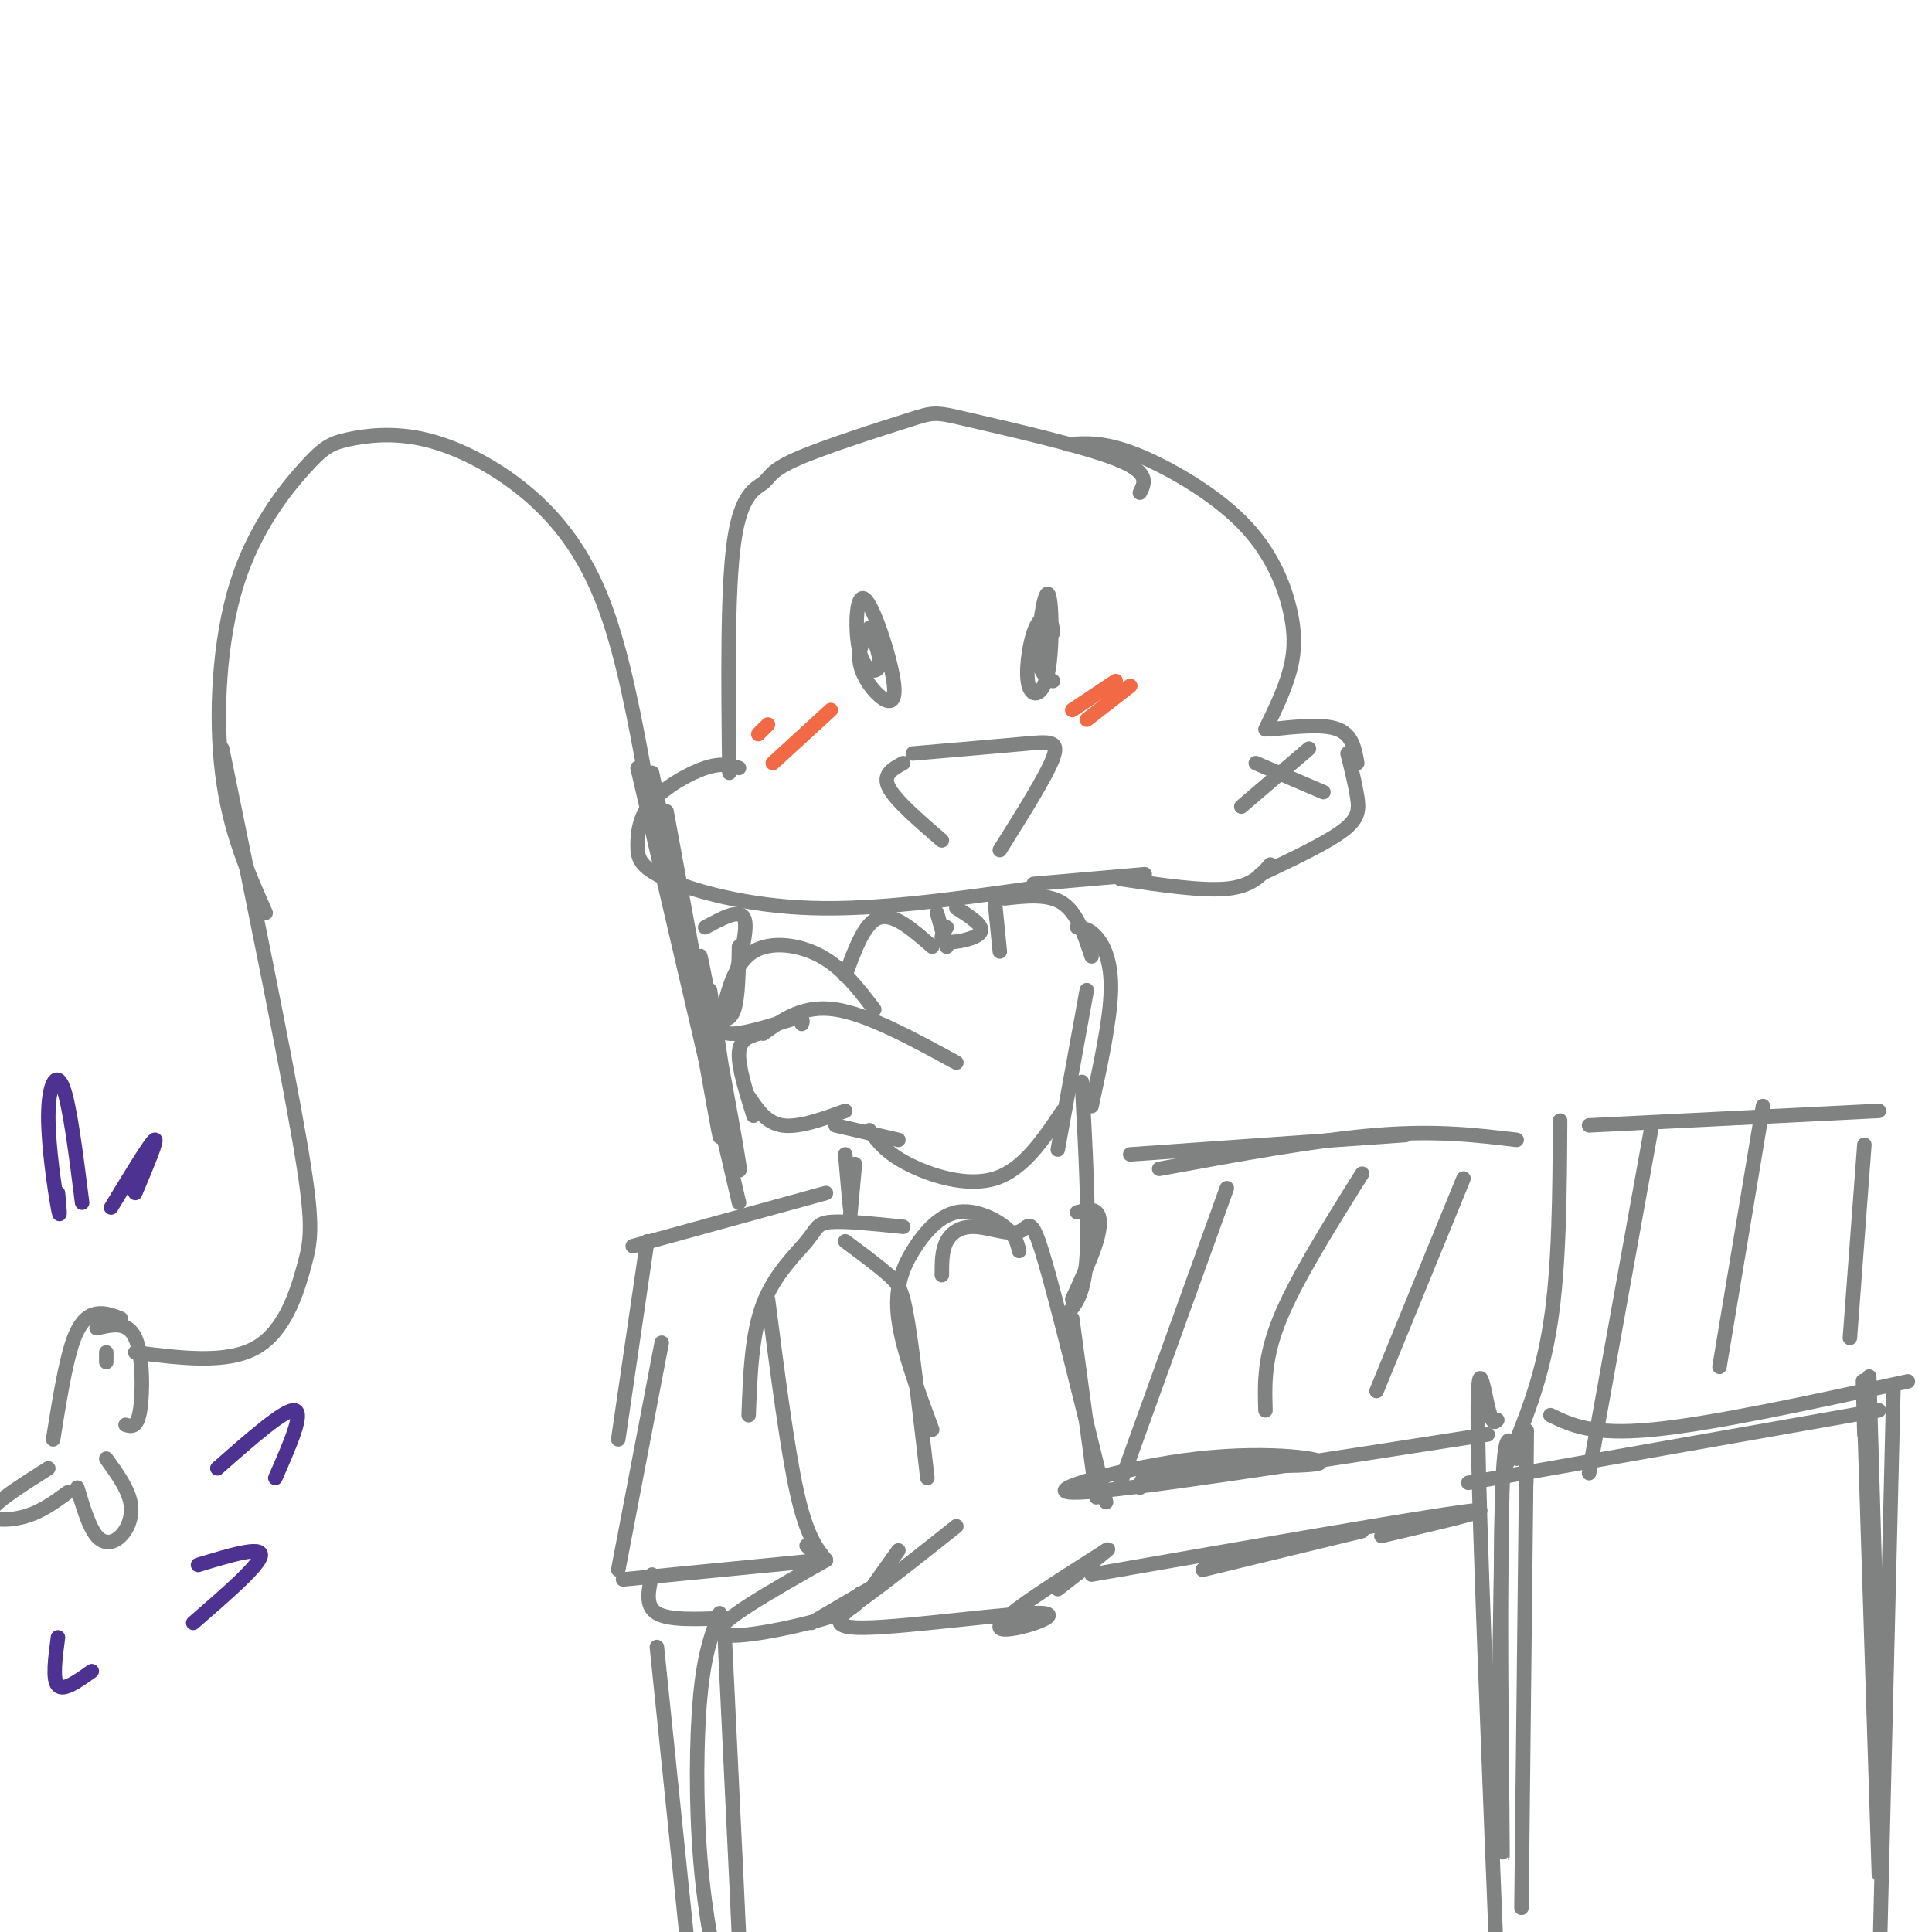 <svg viewBox='0 0 400 400' version='1.1' xmlns='http://www.w3.org/2000/svg' xmlns:xlink='http://www.w3.org/1999/xlink'><g fill='none' stroke='rgb(128,130,130)' stroke-width='3' stroke-linecap='round' stroke-linejoin='round'><path d='M236,102c1.065,-2.108 2.130,-4.216 -5,-7c-7.130,-2.784 -22.454,-6.243 -30,-8c-7.546,-1.757 -7.315,-1.810 -13,0c-5.685,1.810 -17.287,5.485 -23,8c-5.713,2.515 -5.538,3.869 -7,5c-1.462,1.131 -4.561,2.037 -6,12c-1.439,9.963 -1.220,28.981 -1,48'/><path d='M153,159c-1.808,-0.562 -3.615,-1.124 -7,0c-3.385,1.124 -8.346,3.934 -11,7c-2.654,3.066 -3.000,6.389 -3,9c0.000,2.611 0.346,4.511 6,7c5.654,2.489 16.615,5.568 30,6c13.385,0.432 29.192,-1.784 45,-4'/><path d='M221,92c3.721,-0.279 7.442,-0.558 14,2c6.558,2.558 15.954,7.954 22,14c6.046,6.046 8.743,12.743 10,18c1.257,5.257 1.073,9.073 0,13c-1.073,3.927 -3.037,7.963 -5,12'/><path d='M263,151c5.500,-0.583 11.000,-1.167 14,0c3.000,1.167 3.500,4.083 4,7'/><path d='M279,156c0.800,3.222 1.600,6.444 2,9c0.400,2.556 0.400,4.444 -3,7c-3.400,2.556 -10.200,5.778 -17,9'/><path d='M263,179c-1.917,2.250 -3.833,4.500 -9,5c-5.167,0.500 -13.583,-0.750 -22,-2'/><path d='M237,181c0.000,0.000 -23.000,2.000 -23,2'/><path d='M271,155c0.000,0.000 -14.000,12.000 -14,12'/><path d='M260,158c0.000,0.000 14.000,6.000 14,6'/><path d='M218,131c-0.144,-1.291 -0.289,-2.581 -1,-3c-0.711,-0.419 -1.990,0.034 -3,3c-1.010,2.966 -1.751,8.447 -1,11c0.751,2.553 2.995,2.179 4,-3c1.005,-5.179 0.771,-15.164 0,-16c-0.771,-0.836 -2.077,7.475 -2,12c0.077,4.525 1.539,5.262 3,6'/><path d='M180,130c-1.163,2.234 -2.326,4.469 -2,7c0.326,2.531 2.142,5.360 4,7c1.858,1.640 3.757,2.091 3,-3c-0.757,-5.091 -4.172,-15.726 -6,-17c-1.828,-1.274 -2.069,6.811 -1,11c1.069,4.189 3.448,4.483 4,3c0.552,-1.483 -0.724,-4.741 -2,-8'/><path d='M189,156c8.800,-0.756 17.600,-1.511 23,-2c5.400,-0.489 7.400,-0.711 6,3c-1.400,3.711 -6.200,11.356 -11,19'/><path d='M187,158c-2.167,1.167 -4.333,2.333 -3,5c1.333,2.667 6.167,6.833 11,11'/><path d='M194,189c0.000,0.000 2.000,7.000 2,7'/><path d='M206,187c0.000,0.000 1.000,10.000 1,10'/><path d='M196,192c-0.889,1.378 -1.778,2.756 0,3c1.778,0.244 6.222,-0.644 7,-2c0.778,-1.356 -2.111,-3.178 -5,-5'/><path d='M208,186c4.500,-0.500 9.000,-1.000 12,1c3.000,2.000 4.500,6.500 6,11'/><path d='M223,192c1.267,0.156 2.533,0.311 4,2c1.467,1.689 3.133,4.911 3,11c-0.133,6.089 -2.067,15.044 -4,24'/><path d='M225,205c0.000,0.000 -6.000,33.000 -6,33'/><path d='M198,220c-9.167,-5.000 -18.333,-10.000 -25,-11c-6.667,-1.000 -10.833,2.000 -15,5'/><path d='M157,214c-1.917,0.583 -3.833,1.167 -4,4c-0.167,2.833 1.417,7.917 3,13'/><path d='M155,227c1.833,2.750 3.667,5.500 7,6c3.333,0.500 8.167,-1.250 13,-3'/><path d='M173,233c0.000,0.000 13.000,3.000 13,3'/><path d='M180,234c1.689,2.311 3.378,4.622 8,7c4.622,2.378 12.178,4.822 18,3c5.822,-1.822 9.911,-7.911 14,-14'/><path d='M193,196c-4.000,-3.500 -8.000,-7.000 -11,-6c-3.000,1.000 -5.000,6.500 -7,12'/><path d='M181,209c-3.233,-4.255 -6.466,-8.510 -11,-11c-4.534,-2.490 -10.370,-3.214 -14,-1c-3.630,2.214 -5.054,7.365 -6,11c-0.946,3.635 -1.413,5.753 1,6c2.413,0.247 7.707,-1.376 13,-3'/><path d='M164,211c2.500,-0.333 2.250,0.333 2,1'/><path d='M147,205c2.655,17.280 5.310,34.560 4,28c-1.310,-6.560 -6.583,-36.958 -6,-35c0.583,1.958 7.024,36.274 8,43c0.976,6.726 -3.512,-14.137 -8,-35'/><path d='M145,206c-2.119,-9.821 -3.417,-16.875 -2,-8c1.417,8.875 5.548,33.679 6,37c0.452,3.321 -2.774,-14.839 -6,-33'/><path d='M132,159c0.000,0.000 21.000,90.000 21,90'/><path d='M138,168c0.000,0.000 12.000,65.000 12,65'/><path d='M135,160c0.000,0.000 15.000,72.000 15,72'/><path d='M146,192c3.500,-1.917 7.000,-3.833 8,-2c1.000,1.833 -0.500,7.417 -2,13'/><path d='M153,196c-0.083,5.250 -0.167,10.500 -1,13c-0.833,2.500 -2.417,2.250 -4,2'/><path d='M134,163c-2.511,-13.786 -5.022,-27.571 -9,-38c-3.978,-10.429 -9.422,-17.501 -16,-23c-6.578,-5.499 -14.291,-9.425 -21,-11c-6.709,-1.575 -12.414,-0.798 -16,0c-3.586,0.798 -5.054,1.616 -9,6c-3.946,4.384 -10.370,12.334 -14,24c-3.630,11.666 -4.466,27.047 -3,39c1.466,11.953 5.233,20.476 9,29'/><path d='M46,155c6.500,31.792 13.000,63.583 16,81c3.000,17.417 2.500,20.458 1,26c-1.500,5.542 -4.000,13.583 -10,17c-6.000,3.417 -15.500,2.208 -25,1'/><path d='M20,275c3.200,-0.756 6.400,-1.511 8,2c1.600,3.511 1.600,11.289 1,15c-0.600,3.711 -1.800,3.356 -3,3'/><path d='M25,273c-1.644,-0.644 -3.289,-1.289 -5,-1c-1.711,0.289 -3.489,1.511 -5,6c-1.511,4.489 -2.756,12.244 -4,20'/><path d='M10,304c-5.644,3.578 -11.289,7.156 -12,9c-0.711,1.844 3.511,1.956 7,1c3.489,-0.956 6.244,-2.978 9,-5'/><path d='M16,308c1.214,4.071 2.429,8.143 4,10c1.571,1.857 3.500,1.500 5,0c1.500,-1.500 2.571,-4.143 2,-7c-0.571,-2.857 -2.786,-5.929 -5,-9'/><path d='M22,282c0.000,0.000 0.000,-2.000 0,-2'/><path d='M175,239c0.417,4.833 0.833,9.667 1,11c0.167,1.333 0.083,-0.833 0,-3'/><path d='M177,241c0.000,0.000 -1.000,11.000 -1,11'/><path d='M187,254c-6.024,-0.625 -12.048,-1.250 -15,-1c-2.952,0.250 -2.833,1.375 -5,4c-2.167,2.625 -6.619,6.750 -9,13c-2.381,6.250 -2.690,14.625 -3,23'/><path d='M175,257c3.444,2.556 6.889,5.111 9,7c2.111,1.889 2.889,3.111 4,10c1.111,6.889 2.556,19.444 4,32'/><path d='M211,259c-0.373,-1.606 -0.746,-3.212 -3,-5c-2.254,-1.788 -6.388,-3.758 -10,-3c-3.612,0.758 -6.703,4.242 -9,8c-2.297,3.758 -3.799,7.788 -3,14c0.799,6.212 3.900,14.606 7,23'/><path d='M195,264c-0.003,-2.547 -0.006,-5.094 1,-7c1.006,-1.906 3.022,-3.171 6,-3c2.978,0.171 6.917,1.777 9,1c2.083,-0.777 2.309,-3.936 5,5c2.691,8.936 7.845,29.968 13,51'/><path d='M222,273c0.000,0.000 5.000,37.000 5,37'/><path d='M224,224c0.750,14.000 1.500,28.000 1,36c-0.500,8.000 -2.250,10.000 -4,12'/><path d='M223,251c1.578,-0.400 3.156,-0.800 4,0c0.844,0.800 0.956,2.800 0,6c-0.956,3.200 -2.978,7.600 -5,12'/><path d='M159,269c2.000,15.500 4.000,31.000 6,40c2.000,9.000 4.000,11.500 6,14'/><path d='M167,320c0.000,0.000 2.000,2.000 2,2'/><path d='M171,323c-11.578,6.556 -23.156,13.111 -22,15c1.156,1.889 15.044,-0.889 22,-3c6.956,-2.111 6.978,-3.556 7,-5'/><path d='M168,336c0.000,0.000 17.000,-10.000 17,-10'/><path d='M184,324c-1.667,2.250 -3.333,4.500 -3,4c0.333,-0.500 2.667,-3.750 5,-7'/><path d='M198,316c-6.266,4.984 -12.533,9.968 -18,14c-5.467,4.032 -10.136,7.112 -1,7c9.136,-0.112 32.075,-3.415 37,-3c4.925,0.415 -8.164,4.547 -9,3c-0.836,-1.547 10.582,-8.774 22,-16'/><path d='M229,321c2.000,-1.333 -4.000,3.333 -10,8'/><path d='M234,239c0.000,0.000 57.000,-4.000 57,-4'/><path d='M240,242c16.333,-3.000 32.667,-6.000 45,-7c12.333,-1.000 20.667,0.000 29,1'/><path d='M323,232c-0.083,15.083 -0.167,30.167 -2,42c-1.833,11.833 -5.417,20.417 -9,29'/><path d='M308,297c-37.789,5.893 -75.579,11.786 -85,12c-9.421,0.214 9.526,-5.252 25,-7c15.474,-1.748 27.474,0.222 25,1c-2.474,0.778 -19.421,0.365 -28,1c-8.579,0.635 -8.789,2.317 -9,4'/></g>
<g fill='none' stroke='rgb(242,105,70)' stroke-width='3' stroke-linecap='round' stroke-linejoin='round'><path d='M231,141c0.000,0.000 -9.000,6.000 -9,6'/><path d='M234,142c0.000,0.000 -9.000,7.000 -9,7'/><path d='M159,150c0.000,0.000 -2.000,2.000 -2,2'/><path d='M172,147c0.000,0.000 -12.000,11.000 -12,11'/></g>
<g fill='none' stroke='rgb(128,130,130)' stroke-width='3' stroke-linecap='round' stroke-linejoin='round'><path d='M316,307c0.083,-8.833 0.167,-17.667 0,-3c-0.167,14.667 -0.583,52.833 -1,91'/><path d='M314,302c-1.267,-4.156 -2.533,-8.311 -3,8c-0.467,16.311 -0.133,53.089 0,67c0.133,13.911 0.067,4.956 0,-4'/><path d='M311,310c0.000,0.000 -1.000,65.000 -1,65'/><path d='M310,294c-0.533,0.556 -1.067,1.111 -2,-3c-0.933,-4.111 -2.267,-12.889 -2,6c0.267,18.889 2.133,65.444 4,112'/><path d='M226,326c33.500,-5.833 67.000,-11.667 77,-13c10.000,-1.333 -3.500,1.833 -17,5'/><path d='M249,325c0.000,0.000 33.000,-8.000 33,-8'/><path d='M171,247c0.000,0.000 -40.000,11.000 -40,11'/><path d='M134,257c0.000,0.000 -6.000,41.000 -6,41'/><path d='M137,278c0.000,0.000 -9.000,47.000 -9,47'/><path d='M129,327c0.000,0.000 41.000,-4.000 41,-4'/><path d='M135,326c-0.750,3.250 -1.500,6.500 1,8c2.500,1.500 8.250,1.250 14,1'/><path d='M150,338c1.750,36.167 3.500,72.333 4,86c0.500,13.667 -0.250,4.833 -1,-4'/><path d='M149,334c-1.578,4.089 -3.156,8.178 -4,17c-0.844,8.822 -0.956,22.378 0,34c0.956,11.622 2.978,21.311 5,31'/><path d='M136,341c0.000,0.000 7.000,68.000 7,68'/><path d='M254,246c0.000,0.000 -22.000,61.000 -22,61'/><path d='M282,243c-6.833,10.917 -13.667,21.833 -17,30c-3.333,8.167 -3.167,13.583 -3,19'/><path d='M303,244c0.000,0.000 -18.000,44.000 -18,44'/><path d='M329,233c0.000,0.000 60.000,-3.000 60,-3'/><path d='M321,293c4.333,2.083 8.667,4.167 21,3c12.333,-1.167 32.667,-5.583 53,-10'/><path d='M342,233c0.000,0.000 -13.000,72.000 -13,72'/><path d='M365,229c0.000,0.000 -9.000,54.000 -9,54'/><path d='M386,237c0.000,0.000 -3.000,40.000 -3,40'/><path d='M389,292c0.000,0.000 -85.000,15.000 -85,15'/><path d='M387,285c0.000,0.000 2.000,69.000 2,69'/><path d='M386,297c-0.250,-9.083 -0.500,-18.167 0,-3c0.500,15.167 1.750,54.583 3,94'/><path d='M392,288c0.000,0.000 -3.000,124.000 -3,124'/></g>
<g fill='none' stroke='rgb(77,50,146)' stroke-width='3' stroke-linecap='round' stroke-linejoin='round'><path d='M12,247c0.292,3.095 0.583,6.190 0,3c-0.583,-3.190 -2.042,-12.667 -2,-19c0.042,-6.333 1.583,-9.524 3,-6c1.417,3.524 2.708,13.762 4,24'/><path d='M23,250c4.083,-6.750 8.167,-13.500 9,-14c0.833,-0.500 -1.583,5.250 -4,11'/><path d='M45,304c7.000,-6.167 14.000,-12.333 16,-12c2.000,0.333 -1.000,7.167 -4,14'/><path d='M41,324c6.583,-2.000 13.167,-4.000 13,-2c-0.167,2.000 -7.083,8.000 -14,14'/><path d='M12,339c-0.583,4.417 -1.167,8.833 0,10c1.167,1.167 4.083,-0.917 7,-3'/></g>
</svg>
